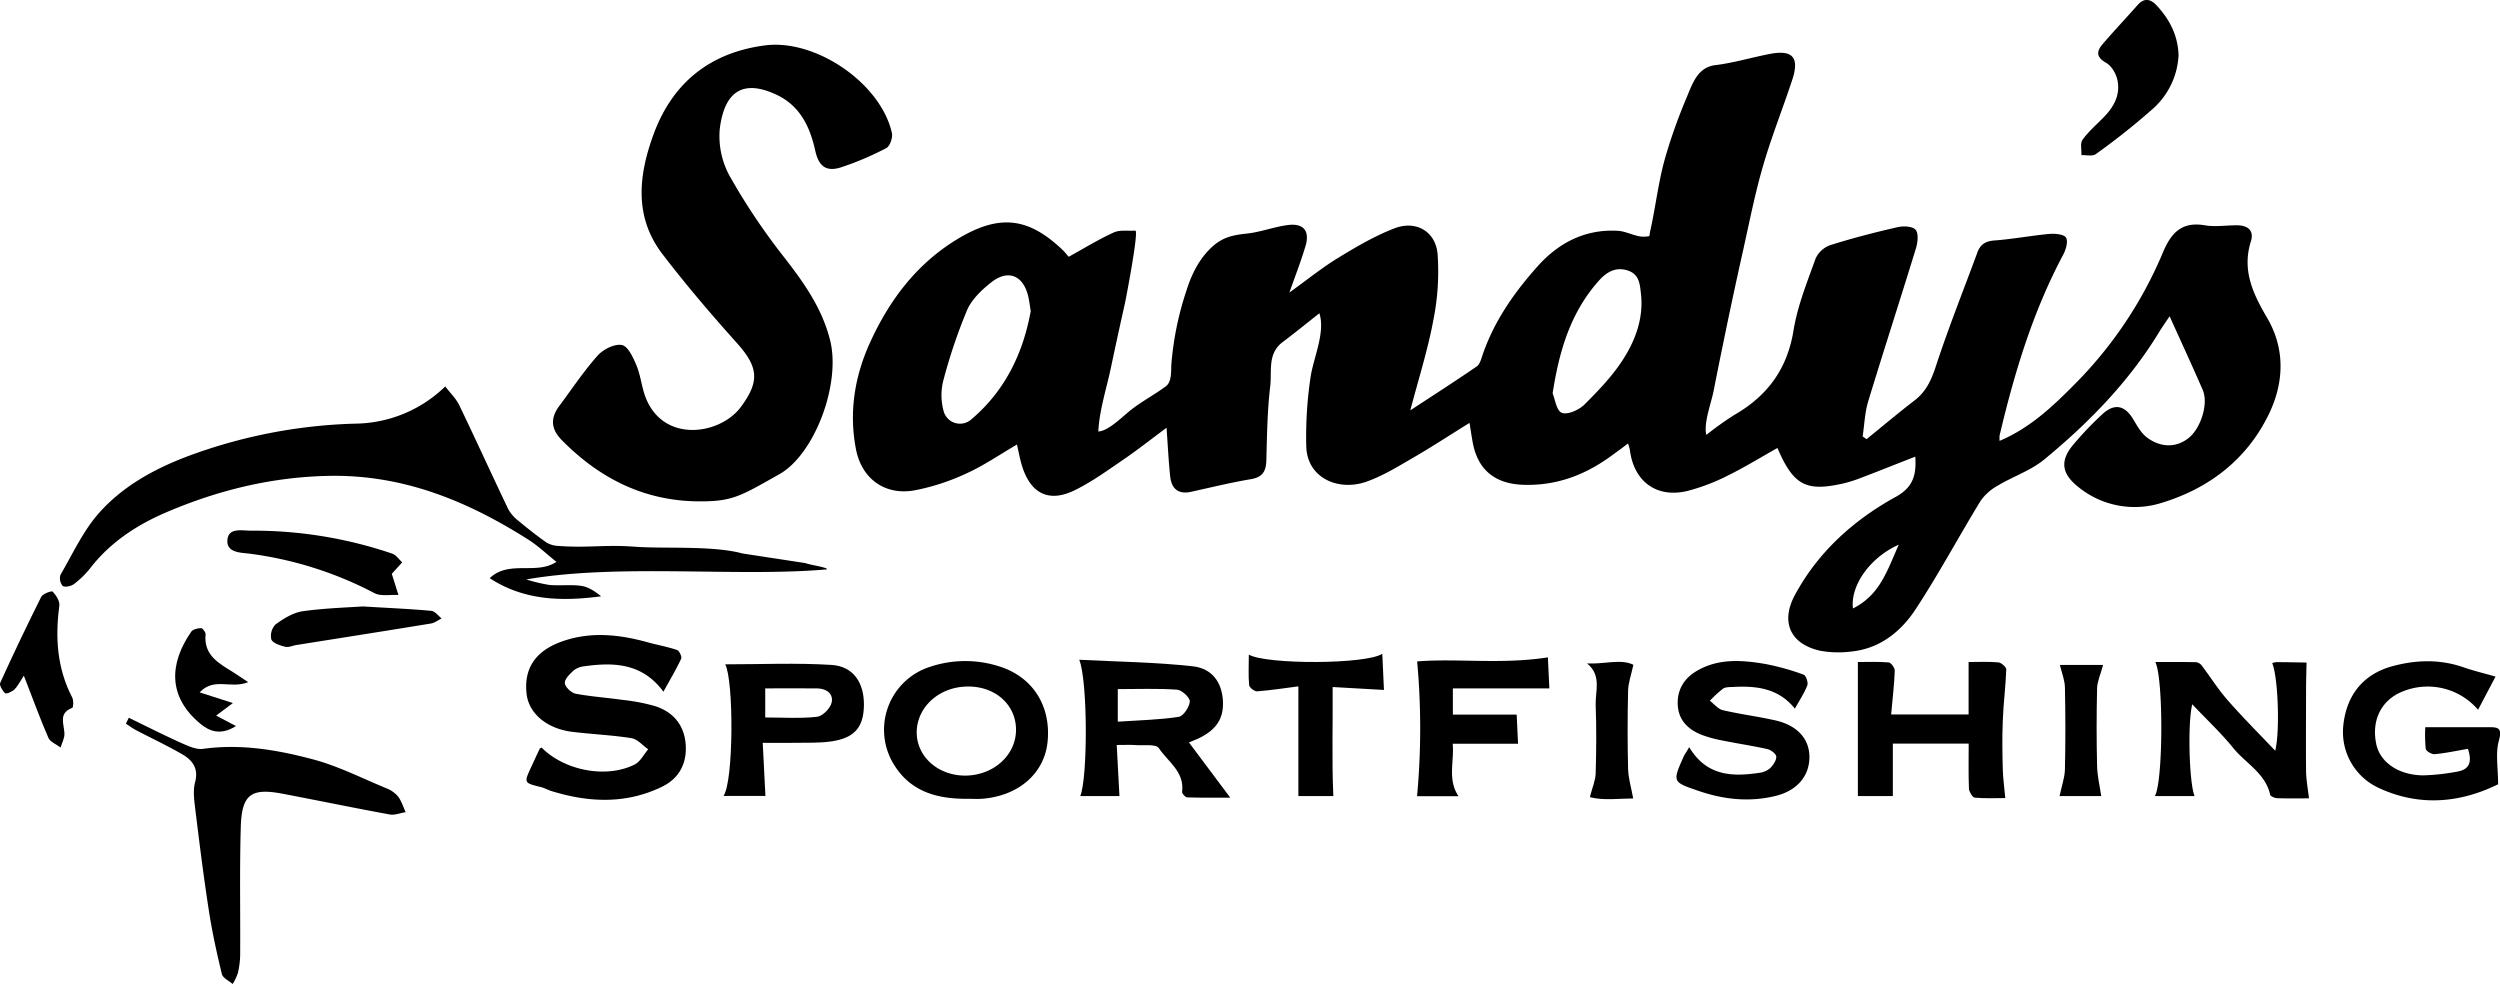 <svg xmlns="http://www.w3.org/2000/svg" viewBox="0 0 858.01 337.69"><title>Asset 1</title><path d="M442.52,100.4c6.24-4.48,11.27-8.57,16.75-11.91,6.22-3.79,12.61-7.56,19.37-10.14,7.28-2.79,14,1,14.74,8.74a84.61,84.61,0,0,1-1.52,23.14c-1.85,9.9-4.94,19.57-7.84,30.61,8.24-5.4,15.59-10.12,22.78-15.06,1.07-.74,1.55-2.51,2-3.9,4-11.75,11-21.67,19.14-30.74,7.24-8,16.36-12.59,27.42-11.92,2.93.18,6.27,2.21,9.1,2,2.2-.17,1.44.09,1.95-2.17,1.9-8.47,2.77-17,5.24-25.43a183.39,183.39,0,0,1,7.08-19.83c2.1-5,3.81-10.69,10-11.44s12.36-2.61,18.57-3.82c8-1.56,10.34,1.19,7.8,8.89-3.18,9.64-6.94,19.08-9.81,28.81s-4.78,19.48-6.95,29.24q-3.65,16.31-7,32.67-1.65,8-3.23,16.06c-.83,4.22-3.47,10.93-2.5,15.07a111.32,111.32,0,0,1,9.59-6.85c11.35-6.52,18.19-15.72,20.34-29,1.37-8.45,4.69-16.63,7.61-24.76a8.78,8.78,0,0,1,5.07-4.55c7.6-2.39,15.34-4.39,23.11-6.16,2-.46,5.21-.28,6.19,1s.65,4.37,0,6.41c-5.37,17.48-11,34.86-16.34,52.36-1.17,3.86-1.3,8-1.91,12.07l1.35.93c5.48-4.44,10.86-9,16.48-13.3,4-3.07,5.77-7.07,7.33-11.83,4.29-13.1,9.42-25.92,14.19-38.87,1-2.83,2.86-4,6-4.2,6.29-.47,12.52-1.67,18.81-2.24,1.93-.17,5,.15,5.65,1.3.77,1.38-.08,4.14-1,5.88-10.43,19.55-16.74,40.53-21.81,62a10.72,10.72,0,0,0,0,1.85c10.29-4.36,18.06-11.65,25.48-19.15a141.51,141.51,0,0,0,30.49-45.32c2.81-6.77,6.4-10.89,14.45-9.52,3.56.6,7.31,0,11,0s6,1.72,4.83,5.51c-3.14,9.93.72,18,5.59,26.3,6.24,10.68,5.8,22.23.54,33.07-7.53,15.51-20.56,25.45-36.7,30.36a30.62,30.62,0,0,1-28.84-5.57c-5.65-4.55-6.14-9-1.45-14.5a113.69,113.69,0,0,1,10-10.45c4.16-3.77,7.72-2.85,10.56,2,1.32,2.24,2.72,4.71,4.73,6.18,4.9,3.6,10.23,3.36,14.32,0S758,138.53,756,133.87c-3.62-8.36-7.46-16.63-11.38-25.33-1.24,1.86-2.55,3.71-3.72,5.63-10.39,17-24.1,31-39.31,43.53-4.63,3.82-10.72,5.81-16,9a17.25,17.25,0,0,0-5.88,5.26c-7.53,12.32-14.35,25.1-22.28,37.16-5.11,7.78-12.41,13.59-22.32,14.52a34.74,34.74,0,0,1-10.34-.29c-10.33-2.26-13.78-9.86-8.73-19.18,8-14.8,20.15-25.7,34.65-33.68,6.23-3.43,7-7.93,6.65-13.77-6.77,2.64-13.37,5.3-20,7.79a43.67,43.67,0,0,1-7.22,1.93c-10.8,2-14.91-.61-20.1-12.69-5.67,3.18-11.2,6.6-17,9.45a68.56,68.56,0,0,1-13.89,5.3c-10.54,2.54-18.33-3.2-19.73-13.94a20.35,20.35,0,0,0-.65-2.36c-2,1.53-3.71,2.79-5.4,4-9.1,6.74-19.1,10.59-30.64,10.18-9.64-.34-15.57-5.14-17.29-14.64-.36-2-.64-3.93-1.07-6.6C498,149.06,492,153,485.79,156.63c-5.45,3.15-10.89,6.58-16.77,8.67-9.68,3.44-20.44-1.25-20.7-12.1a137.66,137.66,0,0,1,1.49-23.91c1-6.51,5.13-15.32,3-21.78-4.19,3.3-8.31,6.68-12.57,9.87-5.35,4-3.66,10.07-4.3,15.22-1,8.39-1.09,16.93-1.33,25.41-.1,3.72-1.28,5.77-5.28,6.44-6.88,1.15-13.68,2.83-20.5,4.33-4.42,1-6.78-1.05-7.22-5.27-.56-5.24-.8-10.51-1.25-16.7-5.22,3.87-9.86,7.54-14.73,10.87-5.49,3.74-10.93,7.72-16.87,10.61-8.81,4.29-15.05,1.1-18-8.38-.72-2.34-1.14-4.77-1.74-7.34-5.89,3.42-11.37,7.21-17.33,9.91a75.64,75.64,0,0,1-17.87,5.82c-10.16,1.8-18.09-4-20.05-14.13-2.44-12.65-.48-24.92,4.8-36.53,6.75-14.85,16.31-27.47,30.62-35.94,14-8.25,23.87-7.06,35.59,4.17.72.69,1.32,1.5,2,2.26,5.28-2.9,10.2-5.95,15.44-8.33,2.13-1,4.92-.48,7.42-.65,1.32-.06-3.31,23.84-3.55,24.92q-2.49,11.06-4.82,22.14c-1.48,7-4,14.72-4.32,21.88,3.55-.17,8.52-5.34,11.32-7.51,3.79-2.94,8.07-5.18,11.85-8,2.09-1.54,1.76-5.24,1.89-7.49a106.37,106.37,0,0,1,5.2-25.41C409.06,93.75,412,88,416.84,84c3.55-2.87,6.93-3.38,11.26-3.86,4.65-.52,9.18-2.29,13.85-2.9,5.59-.73,7.73,2.15,6,7.55C446.48,89.69,444.63,94.45,442.52,100.4Zm-88.77,6.36c-.33-2-.5-3.49-.83-4.93-1.66-7.29-6.88-9.53-12.71-4.93-3.29,2.58-6.71,5.84-8.31,9.55a183.26,183.26,0,0,0-8.18,24.28,20.37,20.37,0,0,0,.08,10.14,5.82,5.82,0,0,0,9.55,3.07C345,134.08,351.15,121.15,353.75,106.76ZM532.87,135c.78,1.85,1.33,6,3.16,6.69,2,.75,5.91-1,7.78-2.87,4.9-4.89,9.81-10,13.48-15.84,4.16-6.6,6.83-14.07,5.88-22.25-.38-3.34-.58-6.68-4.67-7.94s-7.17.66-9.69,3.47C539.19,107,535.18,120,532.87,135Zm103.07,73.83c9.4-4.69,11.85-13.32,15.72-21.88C642,191.19,635,200.81,635.94,208.84Z"/><path d="M241.3,172.06c-19.33.3-35.13-7.46-48.48-21-3.67-3.73-4-7.42-1-11.55,4.36-5.87,8.44-12,13.28-17.47,1.91-2.14,5.83-4.11,8.34-3.63,2.08.4,3.9,4.34,5,7,1.45,3.49,1.77,7.44,3.14,11,6.16,15.83,25.6,12.82,32.68,3.27,6.57-8.85,6-13.73-1.33-21.92-8.87-9.91-17.55-20.05-25.62-30.62-9.89-12.93-8.07-27.39-2.88-41.39C231,28.23,243.85,18,262.62,15.57c17.44-2.22,39.69,13.06,43.49,30.08.35,1.57-.68,4.53-1.94,5.18a101,101,0,0,1-15.53,6.6c-5.12,1.65-7.67-.4-8.84-5.71-1.82-8.25-5.27-15.51-13.45-19.28-10.79-5-17.68-1.76-19.34,11.94a28.46,28.46,0,0,0,3.51,16.2,219.47,219.47,0,0,0,18.55,27.65c6.81,8.76,13.05,17.51,15.82,28.51,3.77,14.94-5.26,39.13-17.39,46C254.81,169.87,251.72,172,241.3,172.06Z"/><path d="M276.43,193.26c1.9.72,7.61,1.43,7.41,2.15-31,2.72-71.34-2.1-103.22,3.46a56.63,56.63,0,0,0,7.9,1.88c3.63.35,7.37-.2,11,.33,2.45.36,4.73,1.9,6.79,3.58-13.43,1.76-26.31,1.53-38.25-6.22,6.61-6.33,16-1,22.9-5.61-3.44-2.75-6.32-5.53-9.64-7.63-20.82-13.21-42.85-22.32-68.22-21.88-19.86.34-38.64,5-56.58,12.75-9.7,4.21-18.74,10.15-25.48,18.84a31.26,31.26,0,0,1-5.69,5.57c-1,.73-3.11,1.16-3.84.6a4,4,0,0,1-.73-3.85C25,190,28.63,182,34.17,175.85c7.94-8.85,18.31-14.67,29.57-19a178,178,0,0,1,58.45-11.46,45,45,0,0,0,30.62-12.76c1.66,2.18,3.68,4.1,4.82,6.46,5.71,11.84,11.14,23.82,16.82,35.69a13.08,13.08,0,0,0,3.52,4c3.05,2.55,6.17,5,9.43,7.31a8.4,8.4,0,0,0,4,1.26c10.41.79,16-.49,26.38.28s26.77-.47,37.09,2.33"/><path d="M185.87,256.56c7.85,7.93,22.25,10.72,32,5.8,1.92-1,3.08-3.43,4.6-5.2-1.91-1.32-3.69-3.49-5.75-3.82-6.72-1.07-13.57-1.34-20.33-2.17-8.73-1.08-14.89-6.31-15.66-13-1-8.71,3-14.81,12.26-18.06,9.79-3.44,19.61-2.36,29.38.35,3.31.92,6.72,1.51,10,2.62.77.27,1.73,2.34,1.41,3-1.74,3.72-3.86,7.27-6.09,11.32-7.18-9.76-16.86-10.16-27-8.75a7.17,7.17,0,0,0-3.68,1.35c-1.36,1.21-3.22,3-3.15,4.39s2.21,3.4,3.72,3.7c5.36,1,10.85,1.36,16.27,2.14a63.45,63.45,0,0,1,11.19,2.18c6.23,2.09,9.91,6.67,10.31,13.34.38,6.4-2.35,11.46-8.14,14.26-12.34,6-25.08,5.45-37.88,1.51-1.26-.39-2.44-1.09-3.72-1.4-5.8-1.44-5.81-1.41-3.36-6.76,1-2.11,1.94-4.22,2.95-6.31C185.22,256.87,185.6,256.74,185.87,256.56Z"/><path d="M44.2,246.34c6,2.91,12,5.94,18.08,8.68,2.3,1,5,2.29,7.32,2,13-1.81,25.59.33,37.91,3.62,8.58,2.29,16.68,6.43,25,9.86a10.1,10.1,0,0,1,4.07,2.81c1.2,1.56,1.79,3.59,2.65,5.43-1.84.29-3.77,1.11-5.49.79-12.25-2.24-24.44-4.77-36.67-7.1-10.88-2.08-14.09.16-14.43,11.37-.43,14.58-.12,29.19-.21,43.78a29.43,29.43,0,0,1-.8,6.4,18.5,18.5,0,0,1-1.78,3.74c-1.28-1.13-3.37-2.06-3.7-3.42-1.76-7.24-3.36-14.55-4.49-21.91-1.8-11.65-3.25-23.36-4.69-35.06-.36-3-.76-6.15,0-8.94,1.23-4.69-.92-7.47-4.38-9.48-5.15-3-10.57-5.52-15.85-8.29-1.23-.65-2.36-1.49-3.53-2.25Z"/><path d="M383.26,255.68c.34,6.33.64,11.95.94,17.53H370.75c2.61-6.36,2.57-39.69-.35-46.78,13.4.69,26.26.83,39,2.25,6.69.74,9.92,5.62,10.3,11.67.39,6.21-2.19,10.18-8.57,13.17-.74.34-1.49.62-3.08,1.29l14.17,18.94c-5.07,0-9.92.08-14.76-.09-.64,0-1.83-1.33-1.76-1.92.89-6.87-4.89-10.33-8-15-.93-1.4-4.89-.86-7.47-1C388.24,255.57,386.25,255.68,383.26,255.68Zm.37-8c7.39-.5,14.2-.63,20.89-1.65,1.61-.24,3.67-3.34,3.83-5.27.1-1.29-2.71-3.95-4.35-4.06-6.72-.47-13.49-.2-20.37-.2Z"/><path d="M779.83,227.58a6.08,6.08,0,0,1,1.32-.33c3.49,0,7,.09,10.47.14-.06,3-.16,6-.17,9,0,9.33-.09,18.65,0,28,0,3,.59,6.06,1,9.61-3.32,0-7.09.08-10.86-.06-.87,0-2.34-.64-2.47-1.23-1.67-7.38-8.41-10.74-12.67-16s-9.27-9.91-14.06-15c-1.67,6.87-1,27.32.8,31.5H739.56c2.84-4.86,3-40.24.16-46,5,0,9.5-.05,14,.06a3,3,0,0,1,2,1.24c3,4,5.7,8.28,9,12,5.14,5.86,10.67,11.37,16.14,17.14C782.51,251.33,781.89,232.46,779.83,227.58Z"/><path d="M847,257c-3.77.65-7.55,1.47-11.38,1.84-1,.1-3-1.06-3.1-1.85a50.32,50.32,0,0,1-.15-7.42c7.66,0,14.71,0,21.76,0,3.23,0,4.73.23,3.5,4.6s-.27,9.31-.27,15c-12.85,6.32-26.93,7.85-41.14,1.17a21.1,21.1,0,0,1-12-21.2c1-10.44,6.79-17.76,16.83-20.49,8.13-2.21,16.38-2.46,24.53.4,3.19,1.12,6.5,1.9,10.9,3.16l-6,11.39A22.74,22.74,0,0,0,823.08,238c-6.31,3.28-9.13,9.8-7.53,17.4,1.31,6.23,7.68,10.66,16.15,10.71a74.45,74.45,0,0,0,11.38-1.24C846.8,264.28,848.79,262.36,847,257Z"/><path d="M332.23,274.15c-10.28.1-19.6-2.26-25.4-11.71a22.67,22.67,0,0,1,12.53-33.64,38,38,0,0,1,23.55-.1c11.71,3.64,18,13.88,16.58,26.28-1.24,10.59-10,18.14-22.27,19.15C335.57,274.27,333.9,274.15,332.23,274.15Zm16.47-23.53c.1-8.54-6.89-15-16.35-15-9.82-.07-17.7,6.93-17.73,15.75,0,8.31,7.35,14.86,16.7,14.82C340.94,266.11,348.61,259.25,348.7,250.62Z"/><path d="M675.63,227.21c3.26,0,6.77-.19,10.23.12,1,.09,2.73,1.62,2.7,2.44-.21,5.89-1,11.77-1.2,17.66-.23,5.48-.15,11,0,16.47.08,3.22.54,6.44.86,10-3.19,0-6.86.18-10.47-.14-.77-.07-1.91-2-2-3-.2-5.08-.09-10.18-.09-15.55H649.63v18h-12v-46c3.13,0,6.88-.17,10.59.14.8.07,2.11,1.88,2.07,2.85-.18,4.74-.74,9.47-1.24,15h26.58Z"/><path d="M579.74,256.43c6,10,14.84,10.18,24.1,8.8a6.81,6.81,0,0,0,3.59-1.52c1.07-1,2.2-2.62,2.2-4,0-.9-1.8-2.33-3-2.6-5.18-1.17-10.45-1.93-15.66-3a40.22,40.22,0,0,1-7.17-2c-4.64-1.89-7.83-5.13-8-10.43-.17-5.12,2.32-9,6.65-11.48,7.37-4.28,15.39-3.68,23.31-2.34A83.29,83.29,0,0,1,619,231.54c.8.28,1.65,2.68,1.28,3.66-1,2.6-2.58,5-4.27,8-5.75-7.12-13.35-7.85-21.29-7.43-1.16.06-2.54,0-3.4.6a39.76,39.76,0,0,0-4.49,4.14c1.48,1.11,2.82,2.85,4.47,3.23,6,1.4,12.07,2.16,18.05,3.51C617,249,621.11,253.74,621,260.08s-4.27,11.29-11.63,13.09c-9,2.2-17.81,1.23-26.51-1.76-8.88-3.05-8.91-3-5-11.81C578.29,258.74,578.85,258,579.74,256.43Z"/><path d="M248.9,228c12.25,0,24.39-.55,36.46.2,7.57.48,11.28,6.16,11.14,14-.14,7.39-3.23,11.08-11.11,12.24-4.25.63-8.63.41-12.95.5-3.28.07-6.57,0-10.67,0,.33,6.49.64,12.41.93,18.23H248.32C251.81,268.07,251.85,233.63,248.9,228Zm13.73,8.24v10c6.23,0,12.06.41,17.77-.23,1.9-.21,4.5-2.83,5-4.81.76-2.95-1.66-4.87-4.76-4.93C274.72,236.18,268.79,236.26,262.63,236.26Z"/><path d="M486.37,227c13.9-1.11,28.81,1.1,44.87-1.39.16,3.29.34,7.17.51,10.65H498.63v9h21.9c.14,2.93.31,6.64.47,10H498.57c.58,6-1.86,12.29,2,18H486.34A252.59,252.59,0,0,0,486.37,227Z"/><path d="M747.69,19a26.34,26.34,0,0,1-8.89,18.4,241.73,241.73,0,0,1-19.52,15.5c-1.11.82-3.25.27-4.92.35.09-1.8-.51-4.11.39-5.32,2.14-2.93,5-5.32,7.54-8,3.42-3.53,5.51-7.73,4.37-12.65-.5-2.14-2-4.71-3.85-5.73-3.43-1.93-3.29-3.93-1.23-6.35,3.89-4.55,8-8.88,12-13.41C736-1,738.24-.26,740.29,2,744.68,6.74,747.5,12.29,747.69,19Z"/><path d="M428.6,224.66c5.87,3.45,40.3,3.41,45.81-.29.22,4.77.4,8.8.57,12.42l-17.61-1c.1,13-.32,25.31.24,37.42h-12V235.56c-4.56.59-9.33,1.33-14.13,1.71-.91.07-2.69-1.29-2.77-2.12C428.4,231.92,428.6,228.62,428.6,224.66Z"/><path d="M8.19,231.89c-1.4,2.11-2.12,3.64-3.26,4.75-.8.77-2.76,1.63-3.16,1.28-.94-.83-2.07-2.74-1.7-3.57q6.77-14.9,14.09-29.53c.54-1.06,3.6-2.14,3.92-1.78,1.17,1.27,2.49,3.28,2.29,4.81-1.47,11-.78,21.53,4.42,31.55.51,1,.43,3.37,0,3.53-4.86,1.88-2.79,5.52-2.67,8.81.06,1.59-.85,3.21-1.32,4.81-1.43-1.09-3.56-1.88-4.19-3.32C13.72,246.56,11.23,239.71,8.19,231.89Z"/><path d="M134.47,196.93l2.27,7.28c-2.77-.17-6,.52-8.23-.64A126.9,126.9,0,0,0,85.43,190c-2.91-.35-7.88-.32-7.36-4.87.47-4.1,5-3,8-3A147.7,147.7,0,0,1,134.58,190c1.33.45,2.31,1.95,3.46,3Z"/><path d="M544.69,227.69c6,.32,11.55-1.67,15.89.46-.77,3.59-1.75,6.22-1.81,8.88-.21,9-.23,17.95,0,26.92.08,3.15,1.06,6.29,1.75,10.08-4.66,0-10.17.8-14.88-.45.85-3.3,1.92-5.71,2-8.14.22-7.81.3-15.63,0-23.43C547.46,237.21,549.81,231.89,544.69,227.69Z"/><path d="M721.79,228.21c-.91,3.39-2,5.68-2.06,8q-.32,13.33,0,26.69c.08,3.46.93,6.91,1.42,10.31H706.85c.71-3.41,1.77-6.26,1.84-9.13.22-9.39.2-18.78,0-28.17-.05-2.5-1.09-5-1.73-7.7Z"/><path d="M124.5,208.13c10,.6,16.77.88,23.55,1.52,1.24.12,2.35,1.69,3.51,2.6-1.22.6-2.38,1.53-3.66,1.74-15.38,2.52-30.77,4.93-46.15,7.38-1.31.21-2.73.9-3.89.6-1.75-.45-4.22-1.23-4.74-2.52a5.62,5.62,0,0,1,1.47-5.16c2.74-2,6-4,9.21-4.5C111.67,208.69,119.67,208.48,124.5,208.13Z"/><path d="M85.18,234.11c-6,2.47-11.65-1.81-16.66,3.52l11.41,3.66-5.75,4.3,6.81,3.6c-5.41,3.4-9.27,1.7-12.35-.89-11-9.2-10.62-20.49-3-31.51.57-.83,2.23-1.19,3.39-1.21.53,0,1.59,1.42,1.53,2.11-.72,7.26,4.63,10,9.53,13.06C81.5,231.64,82.88,232.59,85.18,234.11Z"/></svg>